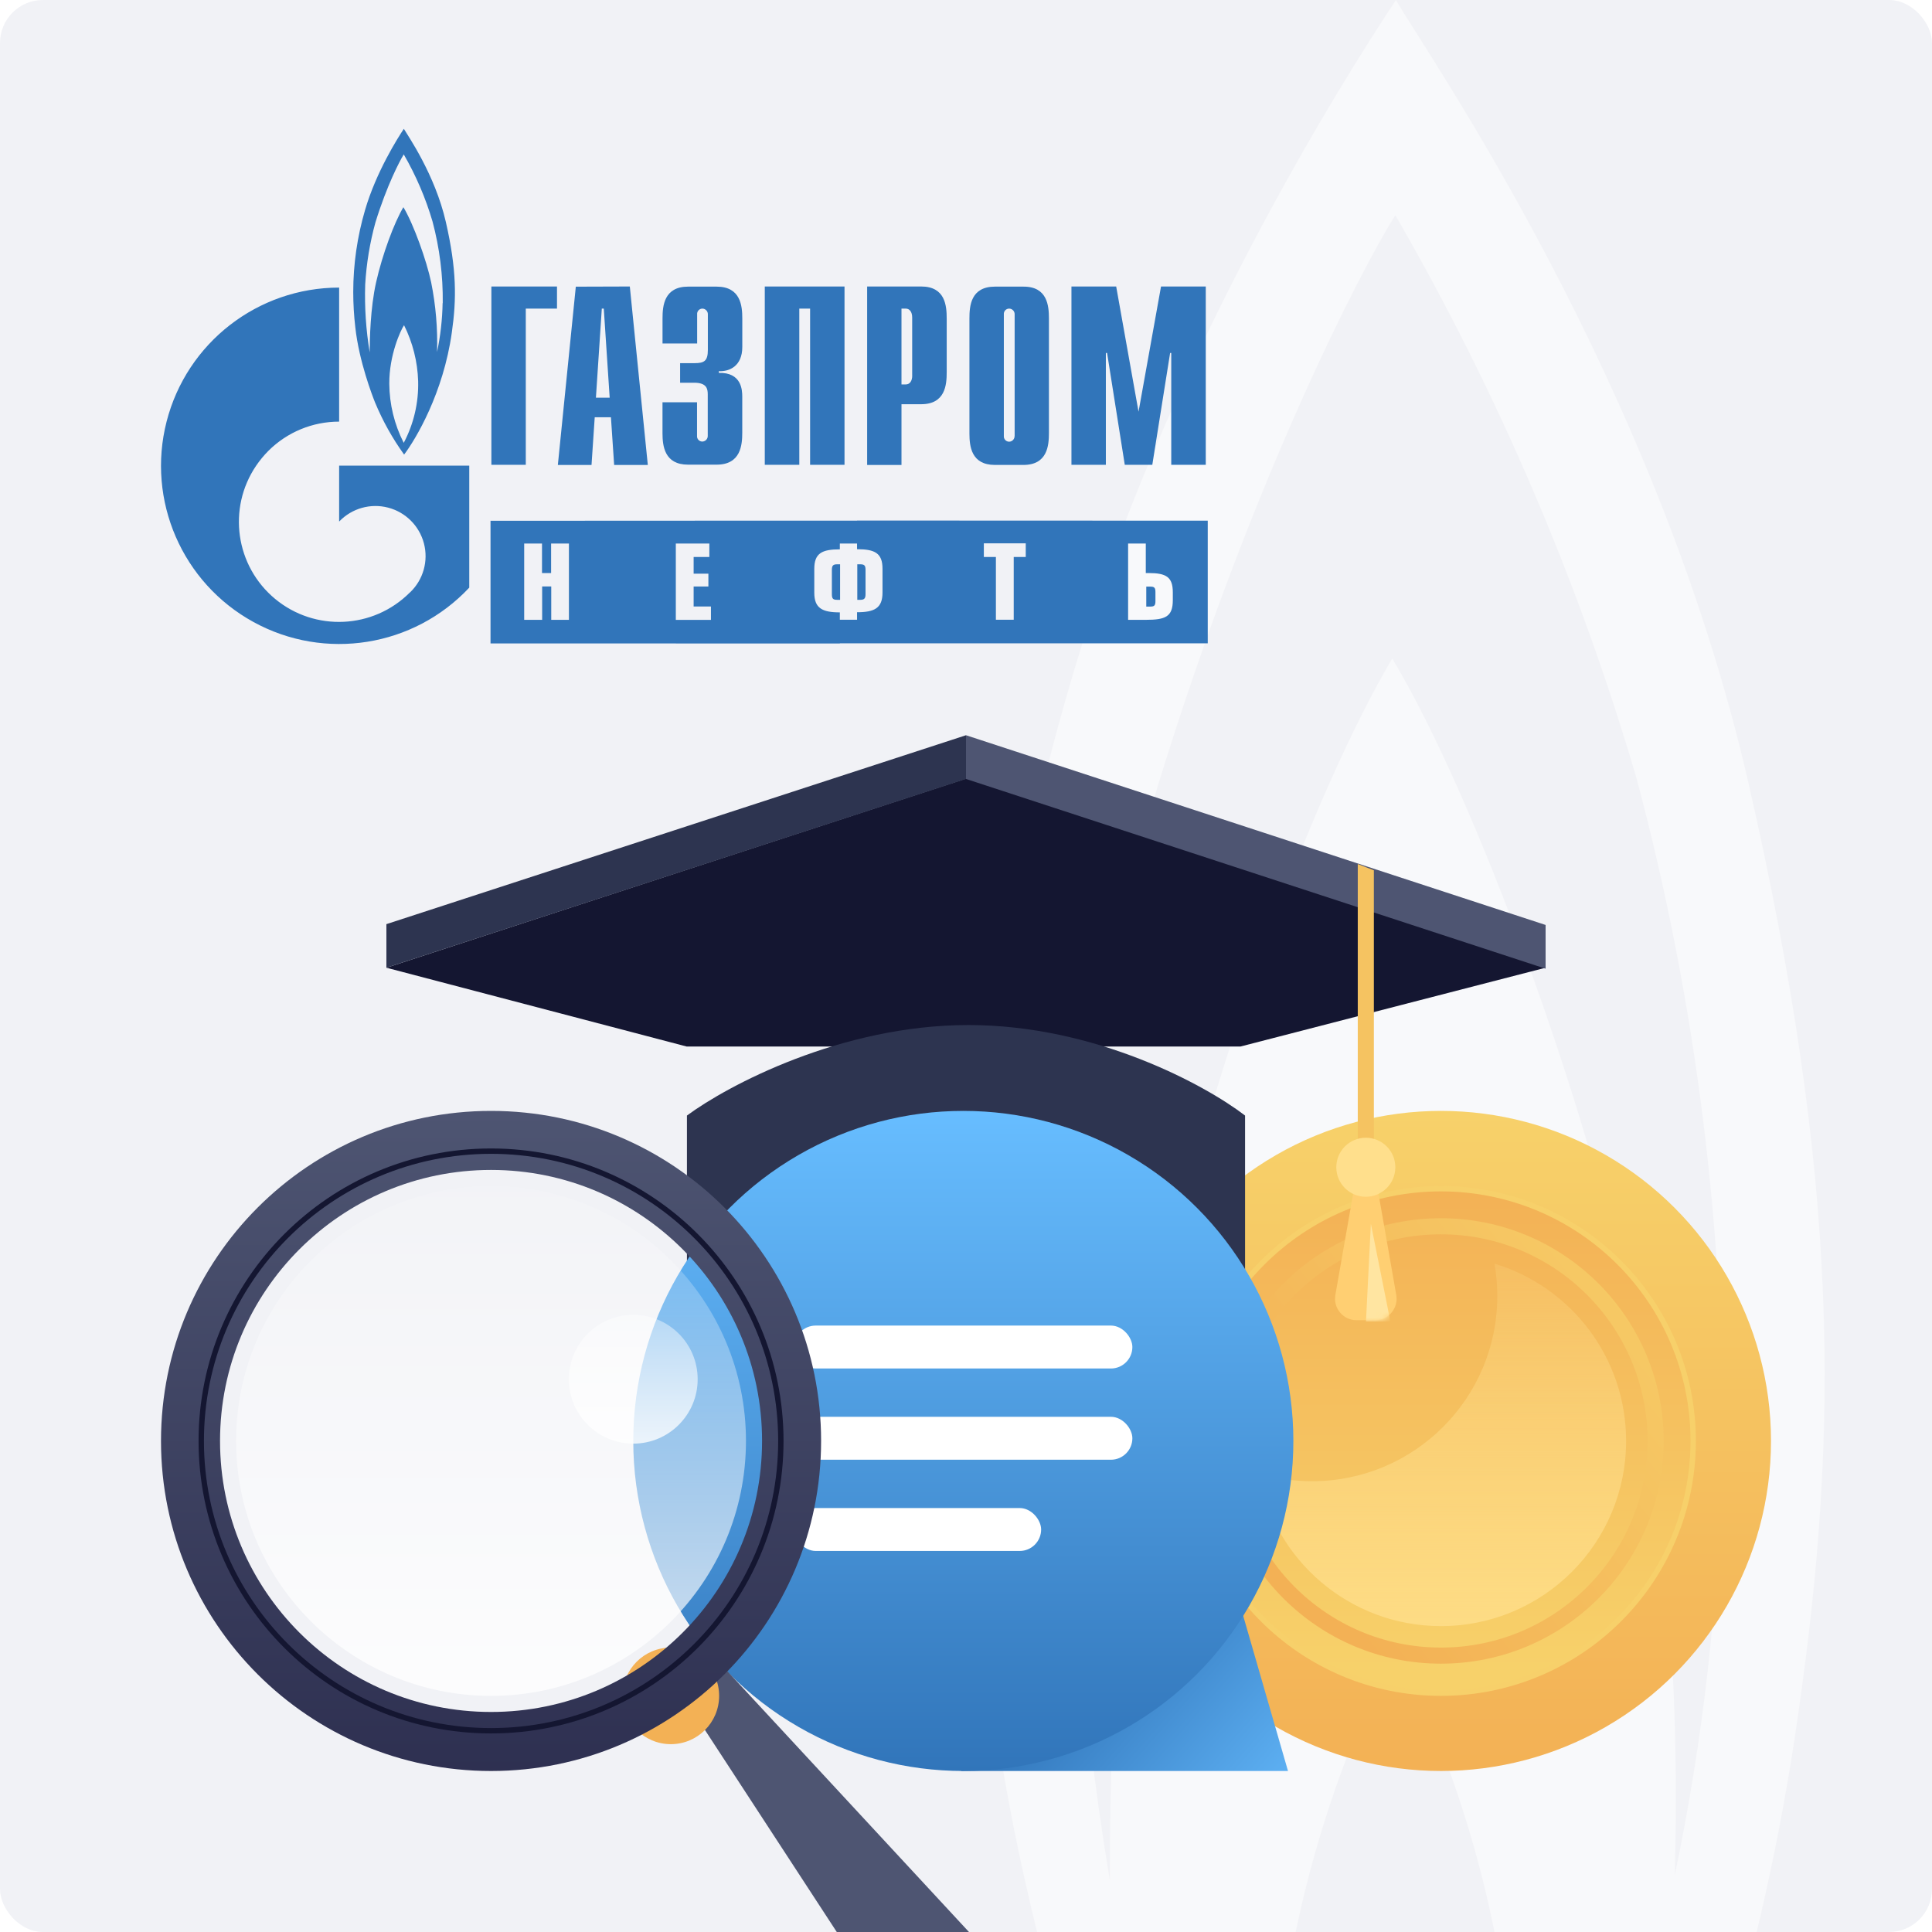 <svg width="360" height="360" viewBox="0 0 360 360" fill="none" xmlns="http://www.w3.org/2000/svg">
<g clip-path="url(#clip0_4891_22919)">
<rect width="360" height="360" rx="8" fill="#F1F2F6"/>
<path opacity="0.5" fill-rule="evenodd" clip-rule="evenodd" d="M260.116 0C265.763 9.868 308.598 70.891 325.753 145.676C342.855 220.355 342.642 266.495 335.13 318.983C321.917 413.452 278.869 485.783 260.542 510C242.355 484.72 227.142 457.425 215.204 428.654C215.204 428.654 215.116 428.443 214.951 428.033L214.716 427.447C211.228 418.725 190.061 364.177 184.25 310.929C182.09 292.48 181.005 273.922 181 255.347C181.04 212.013 187.247 168.907 199.434 127.327C216.749 67.691 250.899 13.816 260.116 0ZM260.436 307.462C255.108 315.356 237.154 354.029 237.367 399.049C237.6 431.134 245.278 462.726 259.796 491.33L260.009 491.544C275.633 461.818 283.374 428.574 282.492 394.995C281.56 364.562 274.034 334.695 260.436 307.462ZM260.009 40.113L259.817 40.41L259.362 41.135C254.038 49.807 233.595 88.251 215.63 146.796C206.972 178.408 201.634 210.837 199.7 243.558C198.546 279.266 200.919 315.001 206.786 350.242L206.788 348.458C206.824 331.18 207.503 281.393 216.802 240.038C226.445 197.151 244.666 147.703 259.423 122.686C275.406 149.357 295.705 206.326 302.844 240.411C310.057 276.284 313.149 312.865 312.061 349.441C317.348 324.238 320.255 298.592 320.745 272.843H320.958C321.452 229.747 316.075 186.784 304.975 145.143C294.217 108.465 279.121 73.206 260.009 40.113Z" fill="white"/>
<path fill-rule="evenodd" clip-rule="evenodd" d="M63.193 53.587V78.564C58.249 78.56 53.505 80.52 50.006 84.012C49.161 84.866 48.396 85.794 47.72 86.787C42.335 94.744 43.877 105.49 51.283 111.612C58.69 117.733 69.534 117.224 76.335 110.437C76.335 110.437 76.38 110.437 76.38 110.393C76.38 110.348 76.431 110.393 76.45 110.342C78.877 107.997 79.85 104.525 78.995 101.26C78.141 97.995 75.591 95.445 72.326 94.59C69.061 93.735 65.589 94.708 63.243 97.136L63.193 97.18V86.767H87.44V109.497C77.074 120.561 60.53 123.198 47.238 115.906C33.946 108.614 27.28 93.245 31.041 78.557C34.801 63.87 48.032 53.594 63.193 53.587ZM159.7 96.996L225.045 97.021V119.878L156.493 119.878L156.493 119.904H125.929V119.897H91.402V97.04L132.176 97.021L159.699 97.021L159.7 96.996ZM132.176 101.282H125.929V115.504H132.474V113.008H129.249V109.282H131.998V106.894H129.249V103.783H132.176V101.282ZM100.995 101.282H97.675V115.497H101.021V109.275H102.716V115.497H106.011V101.282H102.691V106.78H100.995V101.282ZM213.502 101.282H210.207V115.497H213.502C217.121 115.497 218.537 114.951 218.537 111.834V110.374C218.537 107.536 217.324 106.78 214.054 106.78H213.502V101.282ZM191.134 101.244H183.325V103.783H185.572V115.478H188.893V103.783H191.134V101.244ZM159.699 101.281L156.493 101.282V102.361C153.154 102.361 151.731 103.091 151.731 105.999V110.443C151.731 113.332 153.217 114.107 156.493 114.107L156.493 115.478L159.7 115.478V114.081C162.957 114.081 164.442 113.307 164.442 110.418V105.974C164.442 103.066 163.02 102.336 159.7 102.336L159.699 101.281ZM214.334 109.307C215.077 109.307 215.299 109.497 215.299 110.316V112.018C215.299 112.837 215.077 113.028 214.334 113.028H213.591V109.307H214.334ZM156.538 105.148V111.77H156.011C155.255 111.77 155.008 111.586 155.008 110.735V106.202C155.008 105.358 155.255 105.148 156.011 105.148H156.538ZM160.271 105.148C161.001 105.148 161.28 105.313 161.28 106.158V110.716C161.28 111.524 161.025 111.751 160.364 111.769L160.271 111.77H159.744V105.148H160.271ZM171.649 53.384C176.137 53.384 176.404 56.977 176.404 59.339V69.39C176.404 71.726 176.131 75.32 171.642 75.32H167.979V86.641H161.579V53.384H171.649ZM117.357 53.384L120.71 86.641H114.437L113.84 77.752H110.818L110.221 86.641H103.948L107.294 53.416L117.357 53.384ZM190.69 53.409C195.166 53.384 195.452 56.977 195.452 59.339V80.679C195.452 83.015 195.178 86.634 190.69 86.634H185.401C180.956 86.634 180.648 83.126 180.639 80.787L180.639 59.339C180.639 57.003 180.887 53.409 185.401 53.409H190.69ZM207.985 53.384L212.15 76.717L216.34 53.384H224.677V86.609H218.245V65.771H218.035L214.715 86.609H209.585L206.289 65.771H206.061V86.609H199.648V53.384H207.985ZM157.363 53.384V86.609H150.95V57.504H148.938V86.609H142.506V53.384H157.363ZM103.789 53.384V57.504H97.973V86.609H91.561V53.384H103.789ZM133.528 53.409C138.017 53.409 138.316 57.003 138.316 59.339V64.653C138.316 68.247 135.89 69.257 133.941 69.161V69.485C138.177 69.367 138.306 72.673 138.309 73.885L138.309 80.628C138.309 82.964 138.011 86.583 133.522 86.583H128.214C123.794 86.583 123.456 83.075 123.446 80.737L123.446 74.952H129.884V81.199C129.857 81.48 129.951 81.758 130.143 81.965C130.334 82.171 130.606 82.285 130.887 82.279C131.162 82.267 131.42 82.147 131.606 81.944C131.792 81.742 131.89 81.474 131.878 81.199V73.485C131.878 72.457 131.694 71.314 129.338 71.314H126.729V67.669H129.421C131.255 67.669 131.897 67.238 131.897 65.2V58.584C131.909 58.309 131.811 58.041 131.625 57.839C131.439 57.636 131.181 57.516 130.906 57.504C130.625 57.498 130.353 57.612 130.162 57.818C129.97 58.025 129.876 58.303 129.903 58.584V64.006H123.452V59.339C123.452 57.003 123.732 53.409 128.221 53.409H133.528ZM75.25 24C75.923 25.175 81.027 32.438 83.072 41.34C85.11 50.228 85.085 55.72 84.189 61.968C82.615 73.212 77.485 81.822 75.3 84.704C73.133 81.695 71.32 78.446 69.897 75.022C69.897 75.022 69.887 74.996 69.867 74.948L69.839 74.878C69.424 73.84 66.901 67.347 66.209 61.009C65.951 58.813 65.822 56.604 65.821 54.393C65.826 49.235 66.566 44.105 68.018 39.155C70.082 32.057 74.151 25.644 75.25 24ZM75.288 60.596C74.653 61.536 72.513 66.139 72.539 71.498C72.566 75.317 73.481 79.077 75.212 82.482L75.237 82.507C77.099 78.969 78.022 75.012 77.916 71.015C77.805 67.393 76.908 63.838 75.288 60.596ZM188.055 57.504C187.774 57.5 187.504 57.614 187.313 57.82C187.121 58.026 187.026 58.304 187.052 58.584V81.225C187.026 81.505 187.121 81.782 187.313 81.988C187.504 82.194 187.774 82.309 188.055 82.304C188.33 82.294 188.591 82.175 188.778 81.972C188.965 81.769 189.064 81.5 189.052 81.225L189.064 81.25V58.584C189.076 58.306 188.976 58.035 188.786 57.832C188.596 57.629 188.333 57.511 188.055 57.504ZM112.506 57.504H112.138L111.04 74.107H113.605L112.506 57.504ZM168.779 57.504H167.979V71.631H168.785C169.496 71.631 169.979 71.034 169.979 69.987L169.972 70.012V59.155C169.972 58.127 169.49 57.504 168.779 57.504ZM75.237 28.774L75.214 28.81L75.16 28.896C74.525 29.928 72.089 34.504 69.948 41.473C68.916 45.235 68.28 49.095 68.05 52.99C67.912 57.24 68.195 61.494 68.894 65.688L68.894 65.476C68.899 63.419 68.98 57.493 70.088 52.571C71.237 47.466 73.409 41.581 75.167 38.603C77.072 41.778 79.491 48.558 80.342 52.615C81.201 56.885 81.57 61.24 81.44 65.593C82.07 62.593 82.417 59.541 82.475 56.476H82.5C82.559 51.346 81.918 46.233 80.596 41.276C79.314 36.91 77.515 32.714 75.237 28.774Z" fill="#3175BA"/>
<circle cx="268.5" cy="268.5" r="61.5" fill="url(#paint0_linear_4891_22919)"/>
<circle cx="268.5" cy="268.5" r="47" fill="url(#paint1_linear_4891_22919)" stroke="#F7D06A"/>
<circle cx="268.5" cy="268.5" r="40" stroke="url(#paint2_linear_4891_22919)" stroke-width="3"/>
<path d="M278.473 235.465C292.664 239.743 303 252.913 303 268.499C303 287.553 287.554 302.999 268.5 302.999C251.504 302.999 237.38 290.709 234.526 274.532C237.684 275.484 241.032 275.999 244.5 275.999C263.554 275.999 279 260.553 279 241.499C279 239.44 278.818 237.424 278.473 235.465Z" fill="url(#paint3_linear_4891_22919)"/>
<path d="M72 180.321L127.933 195H231.158L288 180.321L180.227 145L72 180.321Z" fill="#141631"/>
<g filter="url(#filter0_i_4891_22919)">
<path d="M128 194.868V240H232V194.868C224.702 189.245 204.175 178 180.456 178C156.737 178 135.602 189.245 128 194.868Z" fill="#2D3450"/>
</g>
<path d="M240 330H179L229.607 294L240 330Z" fill="url(#paint4_linear_4891_22919)"/>
<path d="M72 172.2L180 137V145.147L72 180.32V172.2Z" fill="#2D3450"/>
<path d="M288 172.353L180 137V145.147L288 180.5V172.353Z" fill="#4E5572"/>
<path d="M253 161L256 162.171V218H253V161Z" fill="#F5C361"/>
<path d="M252.916 218H256.084L260.176 241.308C260.606 243.757 258.722 246 256.237 246H252.763C250.278 246 248.394 243.757 248.824 241.308L252.916 218Z" fill="#FFCF72"/>
<mask id="mask0_4891_22919" style="mask-type:alpha" maskUnits="userSpaceOnUse" x="248" y="218" width="13" height="29">
<path d="M252.978 218.023H256.084L260.105 241.572C260.523 244.015 258.641 246.245 256.162 246.245H252.899C250.421 246.245 248.539 244.015 248.956 241.572L252.978 218.023Z" fill="#F3B155"/>
</mask>
<g mask="url(#mask0_4891_22919)">
<path d="M254.531 246.245L255.442 228.037L259.083 246.245H254.531Z" fill="#FFE5A1"/>
</g>
<circle cx="254.5" cy="217.5" r="5.5" fill="#FFDF8C"/>
<circle cx="179.5" cy="268.5" r="61.5" fill="url(#paint5_linear_4891_22919)"/>
<g filter="url(#filter1_d_4891_22919)">
<rect x="148" y="248" width="63" height="8" rx="4" fill="white"/>
</g>
<g filter="url(#filter2_d_4891_22919)">
<rect x="148" y="265" width="63" height="8" rx="4" fill="white"/>
</g>
<g filter="url(#filter3_d_4891_22919)">
<rect x="148" y="282" width="46" height="8" rx="4" fill="white"/>
</g>
<g filter="url(#filter4_i_4891_22919)">
<path d="M124.524 320.886C123.322 319.044 123.731 316.589 125.464 315.237C127.198 313.884 129.678 314.084 131.173 315.697L186.686 375.617C189.074 378.194 188.746 382.263 185.976 384.425L177.878 390.745C175.108 392.906 171.082 392.236 169.162 389.293L124.524 320.886Z" fill="#4E5572"/>
</g>
<g filter="url(#filter5_i_4891_22919)">
<path d="M137 319C137 323.971 132.971 328 128 328C123.029 328 119 323.971 119 319C119 314.029 123.029 310 128 310C132.971 310 137 314.029 137 319Z" fill="#F3B155"/>
</g>
<path d="M139 268.5C139 294.734 117.734 316 91.5 316C65.266 316 44 294.734 44 268.5C44 242.266 65.266 221 91.5 221C117.734 221 139 242.266 139 268.5Z" fill="url(#paint6_linear_4891_22919)"/>
<path d="M130 257C130 263.627 124.627 269 118 269C111.373 269 106 263.627 106 257C106 250.373 111.373 245 118 245C124.627 245 130 250.373 130 257Z" fill="url(#paint7_linear_4891_22919)"/>
<path d="M91.5 207C125.466 207 153 234.534 153 268.5C153 302.466 125.466 330 91.5 330C57.535 330 30 302.466 30 268.5C30 234.534 57.535 207 91.5 207ZM91.5 218C63.61 218 41 240.61 41 268.5C41 296.39 63.61 319 91.5 319C119.39 319 142 296.39 142 268.5C142 240.61 119.39 218 91.5 218Z" fill="url(#paint8_linear_4891_22919)"/>
<path d="M91.5 214.5C121.323 214.5 145.5 238.677 145.5 268.5C145.5 298.323 121.323 322.5 91.5 322.5C61.677 322.5 37.5 298.323 37.5 268.5C37.5 238.677 61.677 214.5 91.5 214.5Z" stroke="#141631"/>
</g>
<defs>
<filter id="filter0_i_4891_22919" x="128" y="178" width="104" height="62" filterUnits="userSpaceOnUse" color-interpolation-filters="sRGB">
<feFlood flood-opacity="0" result="BackgroundImageFix"/>
<feBlend mode="normal" in="SourceGraphic" in2="BackgroundImageFix" result="shape"/>
<feColorMatrix in="SourceAlpha" type="matrix" values="0 0 0 0 0 0 0 0 0 0 0 0 0 0 0 0 0 0 127 0" result="hardAlpha"/>
<feOffset dy="13"/>
<feComposite in2="hardAlpha" operator="arithmetic" k2="-1" k3="1"/>
<feColorMatrix type="matrix" values="0 0 0 0 0.141 0 0 0 0 0.153 0 0 0 0 0.275 0 0 0 1 0"/>
<feBlend mode="normal" in2="shape" result="effect1_innerShadow_4891_22919"/>
</filter>
<filter id="filter1_d_4891_22919" x="148" y="247" width="63" height="9" filterUnits="userSpaceOnUse" color-interpolation-filters="sRGB">
<feFlood flood-opacity="0" result="BackgroundImageFix"/>
<feColorMatrix in="SourceAlpha" type="matrix" values="0 0 0 0 0 0 0 0 0 0 0 0 0 0 0 0 0 0 127 0" result="hardAlpha"/>
<feOffset dy="-1"/>
<feComposite in2="hardAlpha" operator="out"/>
<feColorMatrix type="matrix" values="0 0 0 0 0.227 0 0 0 0 0.506 0 0 0 0 0.776 0 0 0 1 0"/>
<feBlend mode="normal" in2="BackgroundImageFix" result="effect1_dropShadow_4891_22919"/>
<feBlend mode="normal" in="SourceGraphic" in2="effect1_dropShadow_4891_22919" result="shape"/>
</filter>
<filter id="filter2_d_4891_22919" x="148" y="264" width="63" height="9" filterUnits="userSpaceOnUse" color-interpolation-filters="sRGB">
<feFlood flood-opacity="0" result="BackgroundImageFix"/>
<feColorMatrix in="SourceAlpha" type="matrix" values="0 0 0 0 0 0 0 0 0 0 0 0 0 0 0 0 0 0 127 0" result="hardAlpha"/>
<feOffset dy="-1"/>
<feComposite in2="hardAlpha" operator="out"/>
<feColorMatrix type="matrix" values="0 0 0 0 0.227 0 0 0 0 0.506 0 0 0 0 0.776 0 0 0 1 0"/>
<feBlend mode="normal" in2="BackgroundImageFix" result="effect1_dropShadow_4891_22919"/>
<feBlend mode="normal" in="SourceGraphic" in2="effect1_dropShadow_4891_22919" result="shape"/>
</filter>
<filter id="filter3_d_4891_22919" x="148" y="281" width="46" height="9" filterUnits="userSpaceOnUse" color-interpolation-filters="sRGB">
<feFlood flood-opacity="0" result="BackgroundImageFix"/>
<feColorMatrix in="SourceAlpha" type="matrix" values="0 0 0 0 0 0 0 0 0 0 0 0 0 0 0 0 0 0 127 0" result="hardAlpha"/>
<feOffset dy="-1"/>
<feComposite in2="hardAlpha" operator="out"/>
<feColorMatrix type="matrix" values="0 0 0 0 0.227 0 0 0 0 0.506 0 0 0 0 0.776 0 0 0 1 0"/>
<feBlend mode="normal" in2="BackgroundImageFix" result="effect1_dropShadow_4891_22919"/>
<feBlend mode="normal" in="SourceGraphic" in2="effect1_dropShadow_4891_22919" result="shape"/>
</filter>
<filter id="filter4_i_4891_22919" x="123.836" y="307.44" width="64.449" height="84.576" filterUnits="userSpaceOnUse" color-interpolation-filters="sRGB">
<feFlood flood-opacity="0" result="BackgroundImageFix"/>
<feBlend mode="normal" in="SourceGraphic" in2="BackgroundImageFix" result="shape"/>
<feColorMatrix in="SourceAlpha" type="matrix" values="0 0 0 0 0 0 0 0 0 0 0 0 0 0 0 0 0 0 127 0" result="hardAlpha"/>
<feOffset dy="-9"/>
<feGaussianBlur stdDeviation="3.45"/>
<feComposite in2="hardAlpha" operator="arithmetic" k2="-1" k3="1"/>
<feColorMatrix type="matrix" values="0 0 0 0 0.078 0 0 0 0 0.086 0 0 0 0 0.192 0 0 0 1 0"/>
<feBlend mode="normal" in2="shape" result="effect1_innerShadow_4891_22919"/>
</filter>
<filter id="filter5_i_4891_22919" x="119" y="310" width="18" height="18" filterUnits="userSpaceOnUse" color-interpolation-filters="sRGB">
<feFlood flood-opacity="0" result="BackgroundImageFix"/>
<feBlend mode="normal" in="SourceGraphic" in2="BackgroundImageFix" result="shape"/>
<feColorMatrix in="SourceAlpha" type="matrix" values="0 0 0 0 0 0 0 0 0 0 0 0 0 0 0 0 0 0 127 0" result="hardAlpha"/>
<feOffset dx="-3" dy="-3"/>
<feComposite in2="hardAlpha" operator="arithmetic" k2="-1" k3="1"/>
<feColorMatrix type="matrix" values="0 0 0 0 1 0 0 0 0 0.866 0 0 0 0 0.504 0 0 0 1 0"/>
<feBlend mode="normal" in2="shape" result="effect1_innerShadow_4891_22919"/>
</filter>
<linearGradient id="paint0_linear_4891_22919" x1="268.5" y1="207" x2="268.5" y2="330" gradientUnits="userSpaceOnUse">
<stop stop-color="#F7D16A"/>
<stop offset="1" stop-color="#F3B155"/>
</linearGradient>
<linearGradient id="paint1_linear_4891_22919" x1="288" y1="311" x2="288" y2="221" gradientUnits="userSpaceOnUse">
<stop stop-color="#F7D16A"/>
<stop offset="1" stop-color="#F3B155"/>
</linearGradient>
<linearGradient id="paint2_linear_4891_22919" x1="333" y1="239.5" x2="251.5" y2="303.5" gradientUnits="userSpaceOnUse">
<stop stop-color="#F7D16A"/>
<stop offset="1" stop-color="#F3B155"/>
</linearGradient>
<linearGradient id="paint3_linear_4891_22919" x1="268.763" y1="235.465" x2="268.763" y2="302.999" gradientUnits="userSpaceOnUse">
<stop stop-color="#FFDF8C" stop-opacity="0.2"/>
<stop offset="1" stop-color="#FFDF8C" stop-opacity="0.8"/>
</linearGradient>
<linearGradient id="paint4_linear_4891_22919" x1="253.5" y1="330" x2="212.5" y2="294" gradientUnits="userSpaceOnUse">
<stop stop-color="#67BDFF"/>
<stop offset="1" stop-color="#3175BA"/>
</linearGradient>
<linearGradient id="paint5_linear_4891_22919" x1="179.5" y1="207" x2="179.5" y2="330" gradientUnits="userSpaceOnUse">
<stop stop-color="#67BDFF"/>
<stop offset="1" stop-color="#3175BA"/>
</linearGradient>
<linearGradient id="paint6_linear_4891_22919" x1="91.5" y1="221" x2="91.5" y2="316" gradientUnits="userSpaceOnUse">
<stop stop-color="white" stop-opacity="0.1"/>
<stop offset="1" stop-color="white" stop-opacity="0.8"/>
</linearGradient>
<linearGradient id="paint7_linear_4891_22919" x1="118" y1="245" x2="118" y2="269" gradientUnits="userSpaceOnUse">
<stop stop-color="white" stop-opacity="0.4"/>
<stop offset="1" stop-color="white" stop-opacity="0.8"/>
</linearGradient>
<linearGradient id="paint8_linear_4891_22919" x1="91.5" y1="207" x2="91.5" y2="330" gradientUnits="userSpaceOnUse">
<stop stop-color="#4E5572"/>
<stop offset="1" stop-color="#2E3051"/>
</linearGradient>
<clipPath id="clip0_4891_22919">
<rect width="360" height="360" rx="8" fill="white"/>
</clipPath>
</defs>
</svg>
